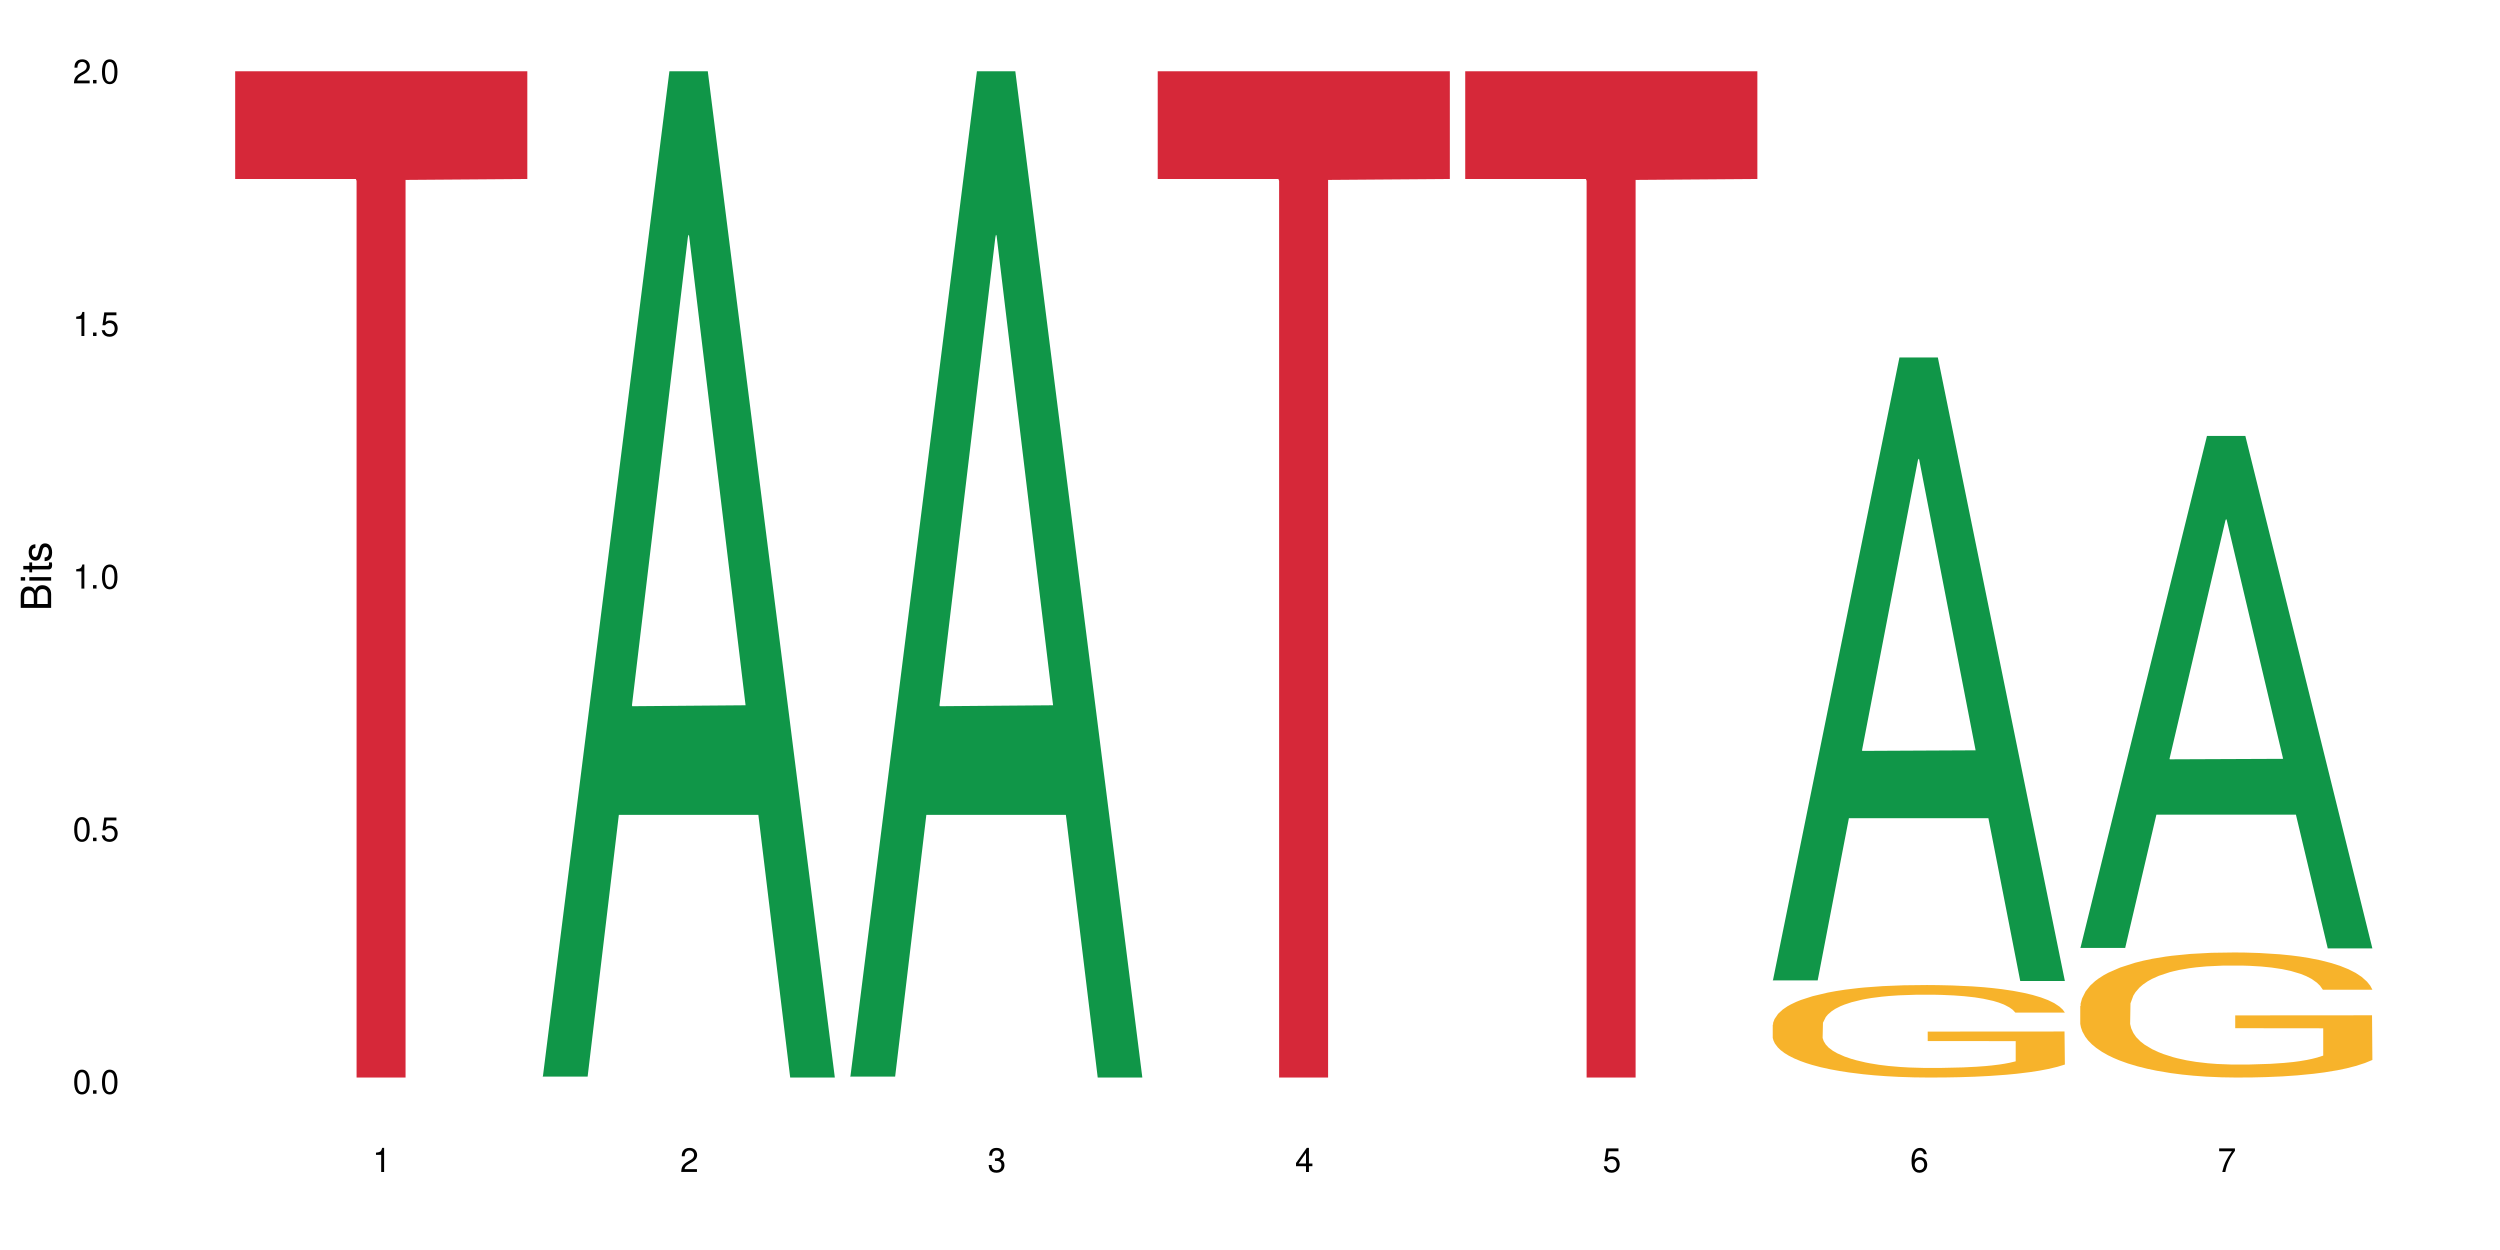 <?xml version="1.0" encoding="UTF-8"?>
<svg xmlns="http://www.w3.org/2000/svg" xmlns:xlink="http://www.w3.org/1999/xlink" width="720" height="360" viewBox="0 0 720 360">
<defs>
<g>
<g id="glyph-0-0">
</g>
<g id="glyph-0-1">
<path d="M 2.641 -6.938 C 2 -6.938 1.422 -6.656 1.078 -6.172 C 0.641 -5.562 0.406 -4.641 0.406 -3.359 C 0.406 -1.016 1.188 0.219 2.641 0.219 C 4.078 0.219 4.859 -1.016 4.859 -3.297 C 4.859 -4.641 4.656 -5.547 4.203 -6.172 C 3.844 -6.656 3.281 -6.938 2.641 -6.938 Z M 2.641 -6.188 C 3.547 -6.188 4 -5.25 4 -3.375 C 4 -1.406 3.562 -0.484 2.625 -0.484 C 1.734 -0.484 1.281 -1.438 1.281 -3.344 C 1.281 -5.25 1.734 -6.188 2.641 -6.188 Z M 2.641 -6.188 "/>
</g>
<g id="glyph-0-2">
<path d="M 1.828 -1 L 0.828 -1 L 0.828 0 L 1.828 0 Z M 1.828 -1 "/>
</g>
<g id="glyph-0-3">
<path d="M 4.562 -6.797 L 1.062 -6.797 L 0.547 -3.094 L 1.328 -3.094 C 1.719 -3.562 2.047 -3.734 2.578 -3.734 C 3.484 -3.734 4.062 -3.109 4.062 -2.094 C 4.062 -1.125 3.484 -0.531 2.578 -0.531 C 1.828 -0.531 1.375 -0.906 1.188 -1.672 L 0.328 -1.672 C 0.453 -1.109 0.547 -0.844 0.75 -0.594 C 1.125 -0.078 1.828 0.219 2.594 0.219 C 3.969 0.219 4.922 -0.781 4.922 -2.219 C 4.922 -3.562 4.031 -4.484 2.719 -4.484 C 2.25 -4.484 1.859 -4.359 1.469 -4.062 L 1.734 -5.969 L 4.562 -5.969 Z M 4.562 -6.797 "/>
</g>
<g id="glyph-0-4">
<path d="M 2.484 -4.938 L 2.484 0 L 3.328 0 L 3.328 -6.938 L 2.766 -6.938 C 2.469 -5.875 2.281 -5.734 0.984 -5.562 L 0.984 -4.938 Z M 2.484 -4.938 "/>
</g>
<g id="glyph-0-5">
<path d="M 4.859 -0.828 L 1.281 -0.828 C 1.359 -1.406 1.672 -1.781 2.5 -2.281 L 3.469 -2.828 C 4.406 -3.344 4.906 -4.062 4.906 -4.906 C 4.906 -5.484 4.672 -6.031 4.266 -6.406 C 3.859 -6.766 3.375 -6.938 2.719 -6.938 C 1.859 -6.938 1.219 -6.625 0.844 -6.031 C 0.609 -5.672 0.5 -5.234 0.484 -4.531 L 1.328 -4.531 C 1.359 -5.016 1.406 -5.281 1.531 -5.516 C 1.75 -5.938 2.188 -6.203 2.703 -6.203 C 3.469 -6.203 4.031 -5.641 4.031 -4.891 C 4.031 -4.344 3.719 -3.859 3.125 -3.516 L 2.234 -3 C 0.812 -2.172 0.406 -1.531 0.328 -0.016 L 4.859 -0.016 Z M 4.859 -0.828 "/>
</g>
<g id="glyph-0-6">
<path d="M 2.125 -3.188 L 2.578 -3.188 C 3.5 -3.188 3.984 -2.766 3.984 -1.922 C 3.984 -1.062 3.469 -0.531 2.594 -0.531 C 1.656 -0.531 1.203 -1 1.156 -2.016 L 0.312 -2.016 C 0.344 -1.453 0.438 -1.094 0.609 -0.781 C 0.953 -0.109 1.625 0.219 2.547 0.219 C 3.953 0.219 4.859 -0.625 4.859 -1.938 C 4.859 -2.828 4.516 -3.297 3.703 -3.594 C 4.344 -3.844 4.656 -4.328 4.656 -5.031 C 4.656 -6.219 3.875 -6.938 2.578 -6.938 C 1.203 -6.938 0.484 -6.172 0.453 -4.703 L 1.297 -4.703 C 1.312 -5.125 1.344 -5.359 1.453 -5.578 C 1.641 -5.969 2.062 -6.203 2.594 -6.203 C 3.344 -6.203 3.797 -5.75 3.797 -5 C 3.797 -4.516 3.609 -4.219 3.25 -4.047 C 3.016 -3.953 2.703 -3.922 2.125 -3.906 Z M 2.125 -3.188 "/>
</g>
<g id="glyph-0-7">
<path d="M 3.141 -1.672 L 3.141 0 L 3.984 0 L 3.984 -1.672 L 4.984 -1.672 L 4.984 -2.438 L 3.984 -2.438 L 3.984 -6.938 L 3.359 -6.938 L 0.266 -2.578 L 0.266 -1.672 Z M 3.141 -2.438 L 1 -2.438 L 3.141 -5.5 Z M 3.141 -2.438 "/>
</g>
<g id="glyph-0-8">
<path d="M 4.781 -5.125 C 4.609 -6.266 3.891 -6.938 2.844 -6.938 C 2.094 -6.938 1.422 -6.578 1.031 -5.953 C 0.594 -5.266 0.406 -4.422 0.406 -3.172 C 0.406 -2 0.578 -1.25 0.984 -0.641 C 1.359 -0.078 1.953 0.219 2.703 0.219 C 3.984 0.219 4.922 -0.75 4.922 -2.094 C 4.922 -3.375 4.062 -4.281 2.844 -4.281 C 2.172 -4.281 1.641 -4.031 1.281 -3.516 C 1.281 -5.234 1.828 -6.188 2.797 -6.188 C 3.391 -6.188 3.797 -5.797 3.938 -5.125 Z M 2.734 -3.531 C 3.547 -3.531 4.062 -2.953 4.062 -2.031 C 4.062 -1.156 3.484 -0.531 2.703 -0.531 C 1.922 -0.531 1.328 -1.188 1.328 -2.078 C 1.328 -2.938 1.906 -3.531 2.734 -3.531 Z M 2.734 -3.531 "/>
</g>
<g id="glyph-0-9">
<path d="M 4.984 -6.797 L 0.438 -6.797 L 0.438 -5.969 L 4.109 -5.969 C 2.5 -3.656 1.828 -2.234 1.328 0 L 2.219 0 C 2.594 -2.172 3.453 -4.047 4.984 -6.094 Z M 4.984 -6.797 "/>
</g>
<g id="glyph-1-0">
</g>
<g id="glyph-1-1">
<path d="M 0 -0.953 L 0 -4.891 C 0 -5.719 -0.234 -6.344 -0.734 -6.797 C -1.188 -7.234 -1.812 -7.469 -2.5 -7.469 C -3.547 -7.469 -4.188 -7 -4.625 -5.875 C -4.984 -6.688 -5.625 -7.094 -6.531 -7.094 C -7.172 -7.094 -7.734 -6.859 -8.141 -6.391 C -8.562 -5.922 -8.75 -5.344 -8.75 -4.5 L -8.75 -0.953 Z M -4.984 -2.062 L -7.766 -2.062 L -7.766 -4.219 C -7.766 -4.844 -7.688 -5.203 -7.453 -5.5 C -7.219 -5.812 -6.859 -5.969 -6.375 -5.969 C -5.891 -5.969 -5.531 -5.812 -5.297 -5.5 C -5.062 -5.203 -4.984 -4.844 -4.984 -4.219 Z M -0.984 -2.062 L -4 -2.062 L -4 -4.781 C -4 -5.766 -3.438 -6.359 -2.484 -6.359 C -1.547 -6.359 -0.984 -5.766 -0.984 -4.781 Z M -0.984 -2.062 "/>
</g>
<g id="glyph-1-2">
<path d="M -6.281 -1.797 L -6.281 -0.797 L 0 -0.797 L 0 -1.797 Z M -8.75 -1.797 L -8.75 -0.797 L -7.484 -0.797 L -7.484 -1.797 Z M -8.75 -1.797 "/>
</g>
<g id="glyph-1-3">
<path d="M -6.281 -3.047 L -6.281 -2.016 L -8.016 -2.016 L -8.016 -1.016 L -6.281 -1.016 L -6.281 -0.172 L -5.469 -0.172 L -5.469 -1.016 L -0.719 -1.016 C -0.078 -1.016 0.281 -1.453 0.281 -2.234 C 0.281 -2.5 0.25 -2.719 0.188 -3.047 L -0.641 -3.047 C -0.609 -2.906 -0.594 -2.766 -0.594 -2.562 C -0.594 -2.141 -0.719 -2.016 -1.156 -2.016 L -5.469 -2.016 L -5.469 -3.047 Z M -6.281 -3.047 "/>
</g>
<g id="glyph-1-4">
<path d="M -4.531 -5.25 C -5.766 -5.25 -6.469 -4.422 -6.469 -2.969 C -6.469 -1.516 -5.719 -0.562 -4.547 -0.562 C -3.562 -0.562 -3.094 -1.062 -2.734 -2.562 L -2.516 -3.484 C -2.344 -4.188 -2.094 -4.469 -1.641 -4.469 C -1.047 -4.469 -0.641 -3.875 -0.641 -3 C -0.641 -2.453 -0.797 -2 -1.062 -1.75 C -1.25 -1.594 -1.422 -1.531 -1.875 -1.469 L -1.875 -0.406 C -0.422 -0.453 0.281 -1.266 0.281 -2.922 C 0.281 -4.5 -0.5 -5.516 -1.719 -5.516 C -2.656 -5.516 -3.172 -4.984 -3.469 -3.734 L -3.703 -2.766 C -3.891 -1.953 -4.156 -1.609 -4.594 -1.609 C -5.188 -1.609 -5.547 -2.125 -5.547 -2.938 C -5.547 -3.75 -5.203 -4.172 -4.531 -4.203 Z M -4.531 -5.25 "/>
</g>
</g>
</defs>
<rect x="-72" y="-36" width="864" height="432" fill="rgb(100%, 100%, 100%)" fill-opacity="1"/>
<path fill-rule="nonzero" fill="rgb(83.922%, 15.686%, 22.353%)" fill-opacity="1" d="M 67.73 20.527 L 151.867 20.527 L 151.867 51.547 L 116.801 51.82 L 116.801 310.332 L 102.695 310.332 L 102.695 52.094 L 102.488 51.547 L 67.73 51.547 Z M 67.73 20.527 "/>
<path fill-rule="nonzero" fill="rgb(6.275%, 58.824%, 28.235%)" fill-opacity="1" d="M 156.293 310.059 L 156.383 309.789 L 192.789 20.527 L 203.844 20.527 L 240.43 310.332 L 227.574 310.332 L 218.406 234.684 L 178.227 234.684 L 169.238 310.059 L 156.293 310.059 L 182.094 203.391 L 214.723 203.117 L 198.453 67.875 L 198.273 67.602 L 198.094 68.418 L 182.004 203.117 L 182.094 203.391 Z M 156.293 310.059 "/>
<path fill-rule="nonzero" fill="rgb(6.275%, 58.824%, 28.235%)" fill-opacity="1" d="M 244.859 310.059 L 244.949 309.789 L 281.352 20.527 L 292.41 20.527 L 328.992 310.332 L 316.141 310.332 L 306.969 234.684 L 266.789 234.684 L 257.801 310.059 L 244.859 310.059 L 270.656 203.391 L 303.285 203.117 L 287.016 67.875 L 286.836 67.602 L 286.656 68.418 L 270.566 203.117 L 270.656 203.391 Z M 244.859 310.059 "/>
<path fill-rule="nonzero" fill="rgb(83.922%, 15.686%, 22.353%)" fill-opacity="1" d="M 333.422 20.527 L 417.555 20.527 L 417.555 51.547 L 382.492 51.82 L 382.492 310.332 L 368.383 310.332 L 368.383 52.094 L 368.18 51.547 L 333.422 51.547 Z M 333.422 20.527 "/>
<path fill-rule="nonzero" fill="rgb(83.922%, 15.686%, 22.353%)" fill-opacity="1" d="M 421.984 20.527 L 506.121 20.527 L 506.121 51.547 L 471.055 51.82 L 471.055 310.332 L 456.945 310.332 L 456.945 52.094 L 456.742 51.547 L 421.984 51.547 Z M 421.984 20.527 "/>
<path fill-rule="nonzero" fill="rgb(6.275%, 58.824%, 28.235%)" fill-opacity="1" d="M 510.547 282.355 L 510.637 282.188 L 547.043 102.945 L 558.098 102.945 L 594.684 282.527 L 581.828 282.527 L 572.66 235.648 L 532.48 235.648 L 523.492 282.355 L 510.547 282.355 L 536.348 216.258 L 568.977 216.09 L 552.707 132.285 L 552.527 132.117 L 552.348 132.621 L 536.258 216.09 L 536.348 216.258 Z M 510.547 282.355 "/>
<path fill-rule="nonzero" fill="rgb(96.863%, 70.196%, 16.863%)" fill-opacity="1" d="M 510.547 295.102 L 510.652 295.078 L 510.652 294.59 L 511.062 293.496 L 512.086 291.988 L 513.422 290.746 L 514.855 289.773 L 515.781 289.262 L 517.32 288.531 L 518.652 287.996 L 522.039 286.902 L 526.348 285.879 L 528.707 285.441 L 531.375 285.027 L 535.172 284.566 L 536.918 284.395 L 542.254 284.004 L 548.305 283.762 L 554.977 283.688 L 558.055 283.715 L 562.262 283.812 L 568.008 284.078 L 571.289 284.32 L 573.855 284.566 L 576.523 284.883 L 579.805 285.367 L 582.883 285.953 L 585.348 286.535 L 587.809 287.266 L 589.859 288.043 L 591.605 288.895 L 593.145 289.918 L 594.066 290.77 L 594.684 291.621 L 580.422 291.621 L 579.602 290.77 L 578.676 290.113 L 577.137 289.309 L 575.598 288.727 L 574.059 288.266 L 571.188 287.633 L 568.723 287.242 L 565.645 286.902 L 562.672 286.684 L 559.285 286.535 L 557.234 286.488 L 551.793 286.488 L 546.871 286.656 L 543.996 286.852 L 541.945 287.047 L 539.07 287.414 L 537.328 287.703 L 536.301 287.898 L 533.223 288.652 L 531.172 289.336 L 530.043 289.797 L 528.605 290.527 L 527.582 291.184 L 526.453 292.156 L 525.836 292.887 L 525.016 294.543 L 524.914 298.922 L 525.219 299.844 L 525.836 300.844 L 526.656 301.719 L 527.887 302.645 L 529.121 303.348 L 531.273 304.297 L 533.121 304.93 L 534.559 305.344 L 537.328 306 L 538.457 306.219 L 541.125 306.66 L 543.895 307 L 547.281 307.289 L 549.844 307.438 L 553.949 307.559 L 559.184 307.559 L 565.34 307.414 L 569.238 307.219 L 571.906 307.023 L 573.648 306.852 L 575.805 306.586 L 577.344 306.344 L 578.781 306.074 L 580.523 305.66 L 580.523 299.844 L 555.18 299.82 L 555.18 297.098 L 594.582 297.07 L 594.684 306.586 L 592.527 307.242 L 589.859 307.875 L 587.297 308.363 L 584.629 308.773 L 580.832 309.238 L 577.754 309.531 L 573.035 309.871 L 568.723 310.09 L 564.211 310.234 L 560.207 310.309 L 555.488 310.332 L 551.281 310.285 L 546.766 310.137 L 543.176 309.941 L 539.895 309.699 L 536.609 309.383 L 532.504 308.871 L 529.836 308.457 L 527.066 307.949 L 524.297 307.34 L 521.836 306.684 L 520.191 306.172 L 518.551 305.586 L 516.809 304.859 L 515.164 304.031 L 513.934 303.277 L 512.805 302.426 L 511.984 301.621 L 511.164 300.527 L 510.754 299.652 L 510.547 298.898 Z M 510.547 295.102 "/>
<path fill-rule="nonzero" fill="rgb(6.275%, 58.824%, 28.235%)" fill-opacity="1" d="M 599.113 273.004 L 599.203 272.867 L 635.605 125.555 L 646.664 125.555 L 683.246 273.145 L 670.395 273.145 L 661.223 234.617 L 621.043 234.617 L 612.055 273.004 L 599.113 273.004 L 624.91 218.684 L 657.539 218.543 L 641.27 149.668 L 641.09 149.531 L 640.91 149.945 L 624.82 218.543 L 624.91 218.684 Z M 599.113 273.004 "/>
<path fill-rule="nonzero" fill="rgb(96.863%, 70.196%, 16.863%)" fill-opacity="1" d="M 599.113 289.738 L 599.215 289.703 L 599.215 289.047 L 599.625 287.566 L 600.652 285.527 L 601.984 283.848 L 603.422 282.531 L 604.344 281.844 L 605.883 280.855 L 607.219 280.133 L 610.602 278.652 L 614.914 277.27 L 617.273 276.676 L 619.941 276.117 L 623.738 275.492 L 625.48 275.262 L 630.816 274.734 L 636.871 274.406 L 643.539 274.309 L 646.617 274.34 L 650.824 274.473 L 656.57 274.836 L 659.852 275.164 L 662.418 275.492 L 665.086 275.922 L 668.367 276.578 L 671.445 277.367 L 673.91 278.156 L 676.371 279.145 L 678.426 280.195 L 680.168 281.348 L 681.707 282.73 L 682.633 283.883 L 683.246 285.035 L 668.984 285.035 L 668.164 283.883 L 667.242 282.992 L 665.703 281.906 L 664.164 281.117 L 662.625 280.492 L 659.75 279.637 L 657.289 279.113 L 654.211 278.652 L 651.234 278.355 L 647.848 278.156 L 645.797 278.09 L 640.359 278.09 L 635.434 278.32 L 632.559 278.586 L 630.508 278.848 L 627.637 279.34 L 625.891 279.738 L 624.863 280 L 621.785 281.02 L 619.734 281.941 L 618.605 282.566 L 617.168 283.555 L 616.145 284.441 L 615.016 285.758 L 614.398 286.742 L 613.578 288.98 L 613.477 294.902 L 613.785 296.152 L 614.398 297.5 L 615.219 298.688 L 616.453 299.938 L 617.684 300.891 L 619.836 302.172 L 621.684 303.027 L 623.121 303.59 L 625.891 304.477 L 627.02 304.773 L 629.688 305.363 L 632.457 305.824 L 635.844 306.219 L 638.41 306.418 L 642.512 306.582 L 647.746 306.582 L 653.902 306.383 L 657.801 306.121 L 660.469 305.859 L 662.211 305.629 L 664.367 305.266 L 665.906 304.938 L 667.344 304.574 L 669.086 304.016 L 669.086 296.152 L 643.742 296.121 L 643.742 292.434 L 683.145 292.402 L 683.246 305.266 L 681.094 306.152 L 678.426 307.008 L 675.859 307.668 L 673.191 308.227 L 669.395 308.852 L 666.316 309.246 L 661.598 309.707 L 657.289 310.004 L 652.773 310.199 L 648.773 310.301 L 644.051 310.332 L 639.844 310.266 L 635.332 310.07 L 631.738 309.805 L 628.457 309.477 L 625.172 309.051 L 621.07 308.359 L 618.402 307.801 L 615.629 307.109 L 612.859 306.285 L 610.398 305.398 L 608.758 304.707 L 607.113 303.918 L 605.371 302.93 L 603.73 301.812 L 602.496 300.793 L 601.367 299.641 L 600.547 298.555 L 599.727 297.074 L 599.316 295.891 L 599.113 294.871 Z M 599.113 289.738 "/>
<g fill="rgb(0%, 0%, 0%)" fill-opacity="1">
<use xlink:href="#glyph-0-1" x="20.965" y="314.993"/>
<use xlink:href="#glyph-0-2" x="25.965" y="314.993"/>
<use xlink:href="#glyph-0-1" x="28.965" y="314.993"/>
</g>
<g fill="rgb(0%, 0%, 0%)" fill-opacity="1">
<use xlink:href="#glyph-0-1" x="20.965" y="242.251"/>
<use xlink:href="#glyph-0-2" x="25.965" y="242.251"/>
<use xlink:href="#glyph-0-3" x="28.965" y="242.251"/>
</g>
<g fill="rgb(0%, 0%, 0%)" fill-opacity="1">
<use xlink:href="#glyph-0-4" x="20.965" y="169.509"/>
<use xlink:href="#glyph-0-2" x="25.965" y="169.509"/>
<use xlink:href="#glyph-0-1" x="28.965" y="169.509"/>
</g>
<g fill="rgb(0%, 0%, 0%)" fill-opacity="1">
<use xlink:href="#glyph-0-4" x="20.965" y="96.767"/>
<use xlink:href="#glyph-0-2" x="25.965" y="96.767"/>
<use xlink:href="#glyph-0-3" x="28.965" y="96.767"/>
</g>
<g fill="rgb(0%, 0%, 0%)" fill-opacity="1">
<use xlink:href="#glyph-0-5" x="20.965" y="24.024"/>
<use xlink:href="#glyph-0-2" x="25.965" y="24.024"/>
<use xlink:href="#glyph-0-1" x="28.965" y="24.024"/>
</g>
<g fill="rgb(0%, 0%, 0%)" fill-opacity="1">
<use xlink:href="#glyph-0-4" x="107.297" y="337.532"/>
</g>
<g fill="rgb(0%, 0%, 0%)" fill-opacity="1">
<use xlink:href="#glyph-0-5" x="195.863" y="337.532"/>
</g>
<g fill="rgb(0%, 0%, 0%)" fill-opacity="1">
<use xlink:href="#glyph-0-6" x="284.426" y="337.532"/>
</g>
<g fill="rgb(0%, 0%, 0%)" fill-opacity="1">
<use xlink:href="#glyph-0-7" x="372.988" y="337.532"/>
</g>
<g fill="rgb(0%, 0%, 0%)" fill-opacity="1">
<use xlink:href="#glyph-0-3" x="461.551" y="337.532"/>
</g>
<g fill="rgb(0%, 0%, 0%)" fill-opacity="1">
<use xlink:href="#glyph-0-8" x="550.117" y="337.532"/>
</g>
<g fill="rgb(0%, 0%, 0%)" fill-opacity="1">
<use xlink:href="#glyph-0-9" x="638.68" y="337.532"/>
</g>
<g fill="rgb(0%, 0%, 0%)" fill-opacity="1">
<use xlink:href="#glyph-1-1" x="14.725" y="176.012"/>
<use xlink:href="#glyph-1-2" x="14.725" y="168.012"/>
<use xlink:href="#glyph-1-3" x="14.725" y="165.012"/>
<use xlink:href="#glyph-1-4" x="14.725" y="162.012"/>
</g>
</svg>

